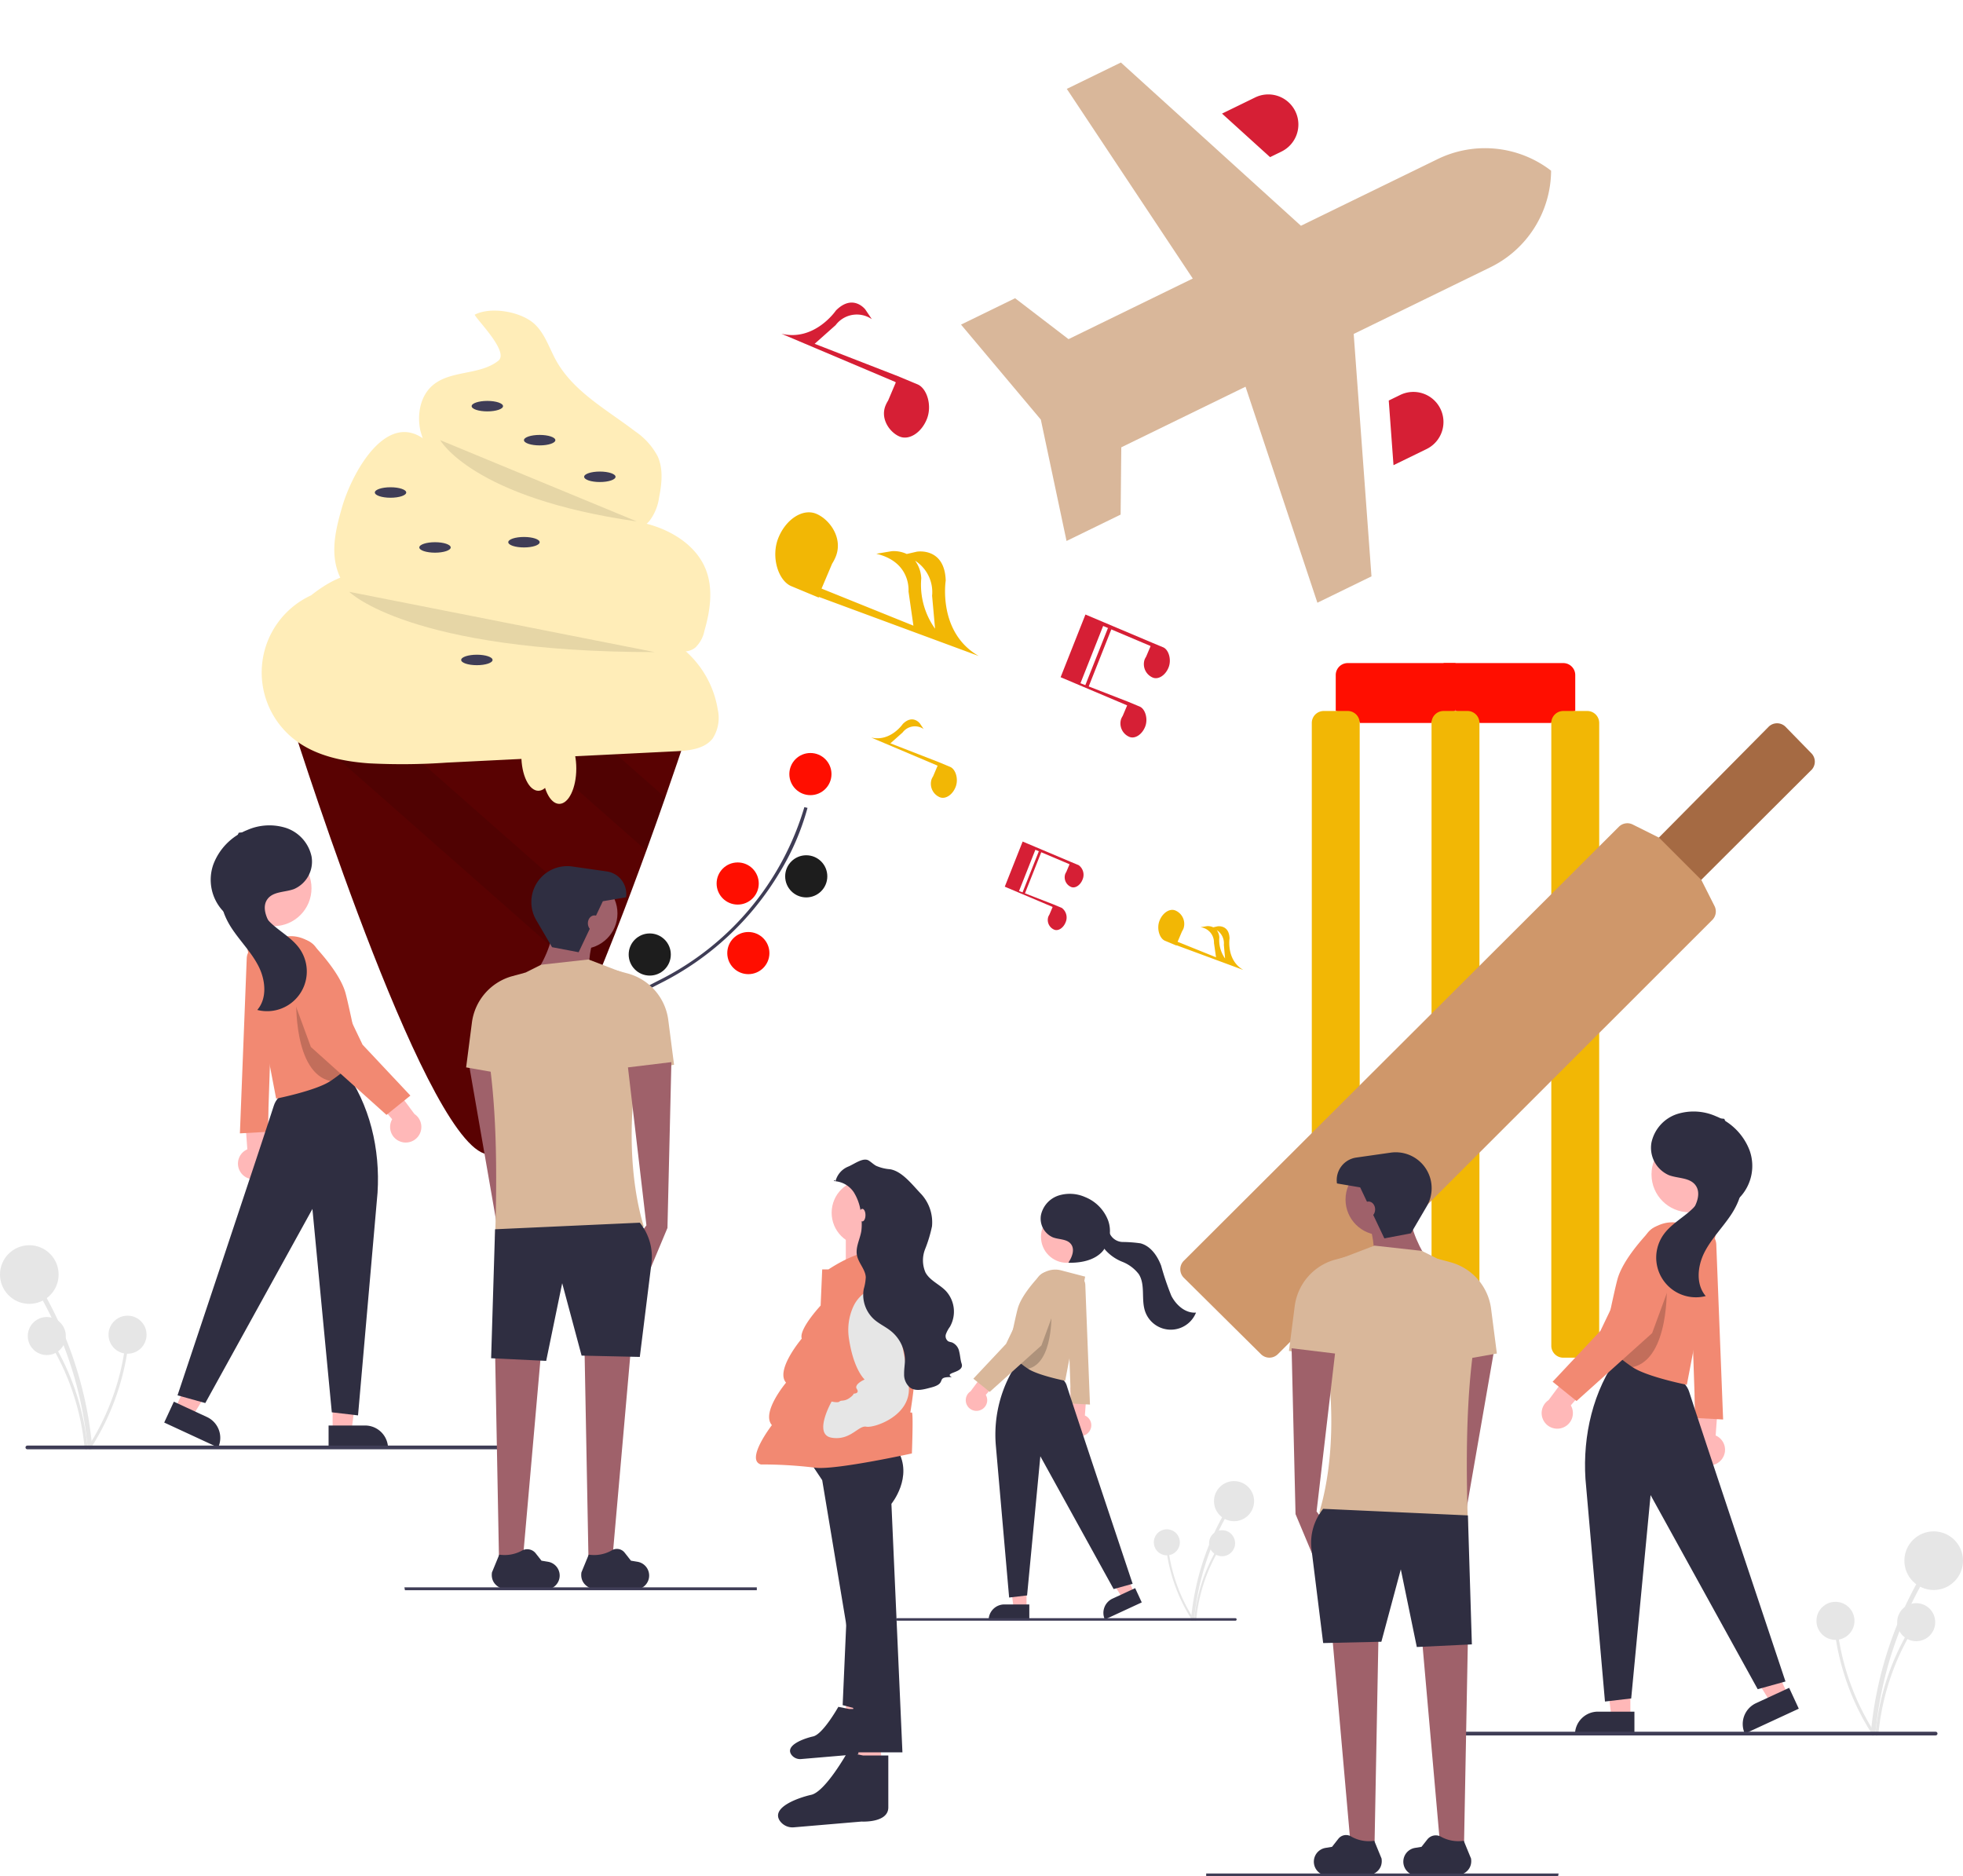 <svg xmlns="http://www.w3.org/2000/svg" width="349.9" height="334.43" viewBox="0 0 349.9 334.43"><defs><style>.a{fill:#3f3d56;}.b{fill:#d61f35;}.c{fill:#f2b705;}.d{fill:#d9b79a;}.e{fill:#ff0e00;}.f{fill:#a56a43;}.g{fill:#cf976a;}.h{fill:#590202;}.i{opacity:0.1;}.j{fill:#ffedb8;}.k{fill:#1d1d1d;}.l{fill:#e6e6e6;}.m{fill:#ffb8b8;}.n{fill:#2f2e41;}.o{opacity:0.2;}.p{fill:#f28972;}.q{fill:#feb9b9;}.r{fill:#9f616a;}</style></defs><g transform="translate(-263.309 -2006.712)"><g transform="translate(-14471 -5228.587)"><path class="a" d="M131.69,368Z" transform="translate(14778.666 7029.857)"/><path class="b" d="M308.474,404.92h0l-1.483-.618-6.259-2.646-2.244-.948-.172.435h0l-3.014,7.609,8.482,3.59.044.04-.572,1.348a2.391,2.391,0,0,0-.2.389,1.87,1.87,0,0,0,1.071,2.3c.715.283,1.619-.307,2.019-1.318a2.127,2.127,0,0,0-.688-2.57h0l-1.483-.618-5.074-1.973,2.9-7.321-.43-.17-2.9,7.323-.627-.244,2.912-7.352.077.032,5.965,2.525.044.04-.571,1.348a2.378,2.378,0,0,0-.2.389,1.87,1.87,0,0,0,1.071,2.3c.715.283,1.619-.307,2.019-1.318A2.127,2.127,0,0,0,308.474,404.92Z" transform="translate(14618.106 6984.581)"/><path class="c" d="M377.682,441.347c-3.079-1.76-2.463-5.623-2.463-5.623-.077-2.509-2.151-2.154-2.151-2.154l-.755.172a2.29,2.29,0,0,0-1.122-.208l-1.148.193a2.725,2.725,0,0,1,2.4,2.8l.366,2.557-6.849-2.763.786-1.854a3.312,3.312,0,0,0,.277-.54,2.6,2.6,0,0,0-1.487-3.194c-.993-.393-2.248.426-2.8,1.83-.548,1.385-.012,3.144.955,3.569v0l2.06.858.015-.048Zm-3.478-4.492.22,2.447a5.644,5.644,0,0,1-1.028-3.748,2.369,2.369,0,0,0-.459-1.313,2.78,2.78,0,0,1,1.267,2.613Z" transform="translate(14578.254 6966.834)"/><path class="c" d="M250.882,355.694v0l-2.06-.858-8.611-3.347,2.173-1.934a2.745,2.745,0,0,1,3.752-.615l-.674-1s-1.268-1.679-3.043.1c0,0-2.2,3.237-5.645,2.412l11.78,4.986.062.056-.794,1.872a3.3,3.3,0,0,0-.277.54,2.6,2.6,0,0,0,1.487,3.194c.993.393,2.249-.426,2.8-1.83C252.386,357.878,251.849,356.119,250.882,355.694Z" transform="translate(14652.811 7016.297)"/><path class="b" d="M331.629,317.506l-.794,1.872a3.3,3.3,0,0,0-.277.54,2.6,2.6,0,0,0,1.487,3.194c.993.393,2.249-.426,2.8-1.83.548-1.385.012-3.144-.955-3.569v0l-2.06-.858-7.048-2.74,4.027-10.168-.6-.236-4.029,10.172-.871-.339,4.044-10.211.107.045,8.284,3.506.062.056-.794,1.872a3.306,3.306,0,0,0-.277.54,2.6,2.6,0,0,0,1.487,3.194c.993.393,2.249-.426,2.8-1.83.548-1.385.012-3.144-.955-3.569v0l-2.06-.858-8.42-3.559h0l-.273-.115-3.116-1.317-4.425,11.172,11.78,4.986ZM323.973,301.9Z" transform="translate(14603.588 7043.529)"/><path class="b" d="M221.79,179.3v0l-3.547-1.477-14.823-5.762,3.741-3.328a4.726,4.726,0,0,1,6.458-1.058l-1.161-1.726s-2.183-2.89-5.238.168c0,0-3.78,5.573-9.718,4.152l20.278,8.583.106.1-1.366,3.222a5.7,5.7,0,0,0-.477.93c-.957,2.417.851,4.821,2.56,5.5s3.871-.734,4.828-3.151C224.378,183.063,223.455,180.034,221.79,179.3Z" transform="translate(14676.096 7124.516)"/><path class="c" d="M231.07,282.161c-7.361-4.209-5.888-13.445-5.888-13.445-.185-6-5.143-5.151-5.143-5.151l-1.8.412a5.478,5.478,0,0,0-2.683-.5l-2.744.462c6.249,1.468,5.736,6.7,5.736,6.7l.876,6.113-16.375-6.606,1.88-4.433a7.922,7.922,0,0,0,.662-1.292c1.33-3.357-1.181-6.7-3.555-7.636s-5.376,1.019-6.705,4.376c-1.311,3.311-.03,7.518,2.283,8.534l0,0,4.926,2.051.037-.116Zm-8.315-10.74.527,5.871a13.451,13.451,0,0,1-2.46-8.98,5.668,5.668,0,0,0-1.1-3.139A6.647,6.647,0,0,1,222.755,271.42Z" transform="translate(14677.699 7070.06)"/><g transform="translate(14925.531 7235.299) rotate(19)"><g transform="translate(0 0)"><path class="d" d="M90.518,1.01A19.292,19.292,0,0,0,70.663,5.7L51.552,24.807,11.734,7.742,4.15,15.326,36.383,39.976,18.961,57.4,7.584,53.606,0,61.19,18.961,72.567,30.338,91.528l7.584-7.584L34.13,72.567,51.552,55.145,76.2,87.378l7.584-7.584L66.721,39.976,85.832,20.865A19.291,19.291,0,0,0,90.518,1.01Z"/></g><g transform="translate(76.494 45.989)"><path class="b" d="M9.188,1.571a5.363,5.363,0,0,0-7.584,0L0,3.174,4.55,13.792,9.188,9.155A5.363,5.363,0,0,0,9.188,1.571Z"/></g><g transform="translate(31.746 4.275)"><path class="b" d="M12.221,1.571a5.362,5.362,0,0,0-7.584,0L0,6.208l10.618,4.55,1.6-1.6A5.362,5.362,0,0,0,12.221,1.571Z"/></g></g></g><g transform="translate(463.375 2124.895)"><path class="e" d="M33.4,10.673H46.211c0-1.174,4.269-2.135,4.269-2.135v-6.4A2.135,2.135,0,0,0,48.346,0H27l2.135,8.538C33.895,9.606,33.4,10.886,33.4,10.673Z" transform="translate(30.238 0)"/><path class="f" d="M51.815,34.447,44.28,26.912l21-21.2a2.135,2.135,0,0,1,3.138,0l4.5,4.611a2.135,2.135,0,0,1-.107,3.181Z" transform="translate(49.843 5.705)"/><path class="e" d="M39.346,8.538V0H20.135A2.135,2.135,0,0,0,18,2.135v6.4c4.76,1.067,4.269,2.348,4.269,2.135H35.077C35.077,9.5,39.346,8.538,39.346,8.538Z" transform="translate(20.027)"/><g transform="translate(33.758 8.538)"><path class="c" d="M44.538,33.884V6.135A2.135,2.135,0,0,0,42.4,4H38.135A2.135,2.135,0,0,0,36,6.135V40.288Z" transform="translate(6.692 -4)"/><path class="c" d="M36,37.538v51.23A2.135,2.135,0,0,0,38.135,90.9H42.4a2.135,2.135,0,0,0,2.135-2.135V29Z" transform="translate(6.692 24.364)"/><path class="c" d="M34.538,53.1V6.135A2.135,2.135,0,0,0,32.4,4H28.135A2.135,2.135,0,0,0,26,6.135v55.5Z" transform="translate(-4.654 -4)"/><path class="c" d="M26,47.538V77.422a2.135,2.135,0,0,0,2.135,2.135H32.4a2.135,2.135,0,0,0,2.135-2.135V39Z" transform="translate(-4.654 35.71)"/><path class="c" d="M24.538,74.441V6.135A2.135,2.135,0,0,0,22.4,4H18.135A2.135,2.135,0,0,0,16,6.135v74.71Z" transform="translate(-16 -4)"/><path class="c" d="M16,57.538v8.538a2.135,2.135,0,0,0,2.135,2.135H22.4a2.135,2.135,0,0,0,2.135-2.135V49Z" transform="translate(-16 47.056)"/></g><path class="g" d="M19.387,107.992,5.64,94.373a2.135,2.135,0,0,1,0-3.01L83.189,14.007a2.135,2.135,0,0,1,2.476-.406l4.7,2.348L97.9,23.484l2.348,4.653a2.135,2.135,0,0,1-.406,2.476L22.418,107.992a2.135,2.135,0,0,1-3.031,0Z" transform="translate(5.299 15.173)"/></g><g transform="translate(-14251.922 -4518.933)"><path class="h" d="M674.765,277.166s-2.005,6.235-5.135,15.194c-1.012,2.91-2.145,6.1-3.367,9.467-1.7,4.682-3.577,9.691-5.54,14.7-1.208,3.083-2.448,6.161-3.7,9.169-6.743,16.122-13.925,30.089-18.631,30.285-10.572.438-33.218-70.3-35.69-78.114-.145-.457-.219-.7-.219-.7Z" transform="translate(13964.174 6375.431)"/><path class="i" d="M743.623,292.359c-1.012,2.91-2.145,6.1-3.367,9.467l-28-24.661h14.117Z" transform="translate(13890.182 6375.431)"/><path class="i" d="M660.723,316.526c-1.208,3.083-2.448,6.161-3.7,9.169L602.7,277.865c-.145-.457-.219-.7-.219-.7h13.543Z" transform="translate(13964.175 6375.432)"/><path class="j" d="M688.007,66.447c-3.314,2.625-8.554,1.632-11.738,4.412-2.178,1.9-2.759,5.153-2.165,7.983a23.235,23.235,0,0,0,3.763,7.757,19.976,19.976,0,0,0,3.775,4.616,18.753,18.753,0,0,0,7.63,3.261,95.023,95.023,0,0,0,18,2.609c2.706.13,5.772,0,7.6-2a8.834,8.834,0,0,0,1.8-4.313c.487-2.42.757-5.025-.249-7.279a12.3,12.3,0,0,0-4.029-4.474c-5.054-3.867-11.005-7.068-14.09-12.634-1.226-2.212-1.982-4.776-3.84-6.492-2.422-2.237-7.811-3.152-10.663-1.658C684.235,59.236,689.993,64.874,688.007,66.447Z" transform="translate(13916.044 6523.5)"/><path class="j" d="M628.916,137.307c-.982,3.407-1.888,7.012-1.06,10.46,1.091,4.546,5.077,7.951,9.449,9.606s9.141,1.848,13.812,2.023l24.46.914a29.537,29.537,0,0,1,9.1,1.3c2.381.871,5.211,2.305,7.2.728a5.639,5.639,0,0,0,1.624-2.978c1.04-3.595,1.621-7.542.223-11.012-1.6-3.977-5.553-6.591-9.655-7.84s-8.446-1.371-12.708-1.843a76.6,76.6,0,0,1-12.777-2.529c-3.494-1.007-7.034-2.336-9.619-4.894-1.4-1.384-2.457-3.071-3.774-4.532C637.636,118.34,630.773,130.869,628.916,137.307Z" transform="translate(13947.288 6478.729)"/><path class="j" d="M596.778,204.628a15.138,15.138,0,0,0-3.158,25.725c3.725,2.923,8.6,3.94,13.321,4.28a114.274,114.274,0,0,0,13.86-.125l40.855-2.024c2.395-.119,5.105-.394,6.567-2.295a6.791,6.791,0,0,0,.895-5.145,17.635,17.635,0,0,0-11.887-13.937,34.524,34.524,0,0,0-7.172-1.184l-17.513-1.639a41.325,41.325,0,0,1-7.016-1.065c-6.926-1.883-13.114-7.379-20.245-6.565-4.838.552-8.821,3.939-12.335,7.309" transform="translate(13974.051 6427.061)"/><path class="i" d="M685.467,128.361s5.716,10.32,35.036,14.487" transform="translate(13908.235 6475.735)"/><path class="i" d="M635.707,211.293s10.622,10.744,54.459,10.744" transform="translate(13941.777 6419.834)"/><ellipse class="a" cx="2.798" cy="0.933" rx="2.798" ry="0.933" transform="translate(14599.299 6597.101)"/><ellipse class="a" cx="2.798" cy="0.933" rx="2.798" ry="0.933" transform="translate(14608.626 6603.163)"/><ellipse class="a" cx="2.798" cy="0.933" rx="2.798" ry="0.933" transform="translate(14619.353 6609.692)"/><ellipse class="a" cx="2.798" cy="0.933" rx="2.798" ry="0.933" transform="translate(14582.044 6612.491)"/><ellipse class="a" cx="2.798" cy="0.933" rx="2.798" ry="0.933" transform="translate(14605.828 6621.351)"/><ellipse class="a" cx="2.798" cy="0.933" rx="2.798" ry="0.933" transform="translate(14589.972 6622.284)"/><ellipse class="a" cx="2.798" cy="0.933" rx="2.798" ry="0.933" transform="translate(14597.434 6642.337)"/><ellipse class="j" cx="3.031" cy="6.296" rx="3.031" ry="6.296" transform="translate(14608.16 6653.996)"/><ellipse class="j" cx="3.031" cy="6.296" rx="3.031" ry="6.296" transform="translate(14611.891 6656.328)"/><path class="a" d="M731.486,382.871c.025-.125.654-3.1,3.942-7.446,3.017-3.985,8.952-9.915,20.091-15.534a50.518,50.518,0,0,0,25.87-30.844l.564.127a44.371,44.371,0,0,1-4.994,11.543,51.739,51.739,0,0,1-21.18,19.69c-21.067,10.626-23.7,22.46-23.727,22.578Z" transform="translate(13877.216 6340.459)"/><circle class="e" cx="3.756" cy="3.756" r="3.756" transform="translate(14655.929 6659.855)"/><circle class="k" cx="3.756" cy="3.756" r="3.756" transform="translate(14655.186 6678.081)"/><circle class="e" cx="3.756" cy="3.756" r="3.756" transform="translate(14642.966 6679.36)"/><circle class="e" cx="3.756" cy="3.756" r="3.756" transform="translate(14644.865 6691.76)"/><circle class="k" cx="3.756" cy="3.756" r="3.756" transform="translate(14627.291 6692.014)"/><path class="a" d="M717.31,453.421s5.432-8.372-4.328-17.307Z" transform="translate(13889.688 6268.291)"/></g><g transform="translate(423.031 2219.491)"><path class="l" d="M931.844,629.469a46.338,46.338,0,0,1,3.835-14.625q.866-1.934,1.905-3.782a.282.282,0,0,0-.487-.285A46.977,46.977,0,0,0,931.87,625.2q-.392,2.12-.59,4.27C931.246,629.831,931.811,629.828,931.844,629.469Z" transform="translate(-878.709 -553.617)"/><circle class="l" cx="3.575" cy="3.575" r="3.575" transform="translate(56.669 51.201)"/><path class="l" d="M934.645,658.535a30.063,30.063,0,0,1,2.488-9.488q.562-1.254,1.236-2.454a.183.183,0,0,0-.316-.185,30.477,30.477,0,0,0-3.391,9.356q-.255,1.375-.383,2.77C934.257,658.769,934.623,658.768,934.645,658.535Z" transform="translate(-881.144 -582.588)"/><circle class="l" cx="2.319" cy="2.319" r="2.319" transform="translate(55.793 59.954)"/><path class="l" d="M913.18,658.893a30.06,30.06,0,0,1-3.874-9.011q-.329-1.334-.534-2.695a.183.183,0,0,0-.363.049,30.476,30.476,0,0,0,3.081,9.463q.645,1.241,1.4,2.42C913.018,659.316,913.306,659.09,913.18,658.893Z" transform="translate(-860.14 -583.165)"/><circle class="l" cx="2.319" cy="2.319" r="2.319" transform="translate(45.946 59.792)"/><path class="m" d="M820.073,491.4a1.892,1.892,0,0,0-.831-2.779l.487-6.705-3.048,1.707,0,6.106a1.9,1.9,0,0,0,3.388,1.672Z" transform="translate(-785.586 -449.11)"/><path class="d" d="M816.87,386.241l.833,21.338-3.386-.188L813.564,385l.714-.336a1.818,1.818,0,0,1,2.591,1.574Z" transform="translate(-783.14 -370.018)"/><path class="m" d="M551.842,473.81h-2.306l-1.1-8.9h3.4Z" transform="translate(-528.586 -399.969)"/><path class="n" d="M533.428,508.7h4.448v2.8h-7.249a2.8,2.8,0,0,1,2.8-2.8Z" transform="translate(-514.126 -435.516)"/><path class="m" d="M639.074,462.711l-2.093.969-4.734-7.612,3.089-1.43Z" transform="translate(-596.628 -391.626)"/><path class="n" d="M2.8,0H7.249V2.8H0A2.8,2.8,0,0,1,2.8,0Z" transform="translate(36.039 73.325) rotate(-24.841)"/><path class="n" d="M746.125,480.753,748.5,507.9l3.2-.376,2.364-24.8,13.063,23.668,3.387-.941s-10.9-32.6-11.747-35.332c-.928-2.991-8.278-4.139-8.278-4.139l-.282-.282A22.924,22.924,0,0,0,746.125,480.753Z" transform="translate(-728.346 -435.947)"/><circle class="m" cx="4.621" cy="4.621" r="4.621" transform="translate(25.831 3.052)"/><path class="d" d="M771.786,380.636,768.224,399.2s-4.88-.975-6.619-2.149c-.688-.467-1.313-.948-1.84-1.385a22.84,22.84,0,0,1-1.7-1.546s1.249-6.135,1.7-7.778c.518-1.9,2.294-4.119,3.677-5.629a4.091,4.091,0,0,1,4.04-1.2Z" transform="translate(-738.083 -365.877)"/><path class="o" d="M768.944,429.78c-.688-.467-1.313-.948-1.84-1.385.19-2.811,4.331-8.7,6.009-8.7C773.113,419.7,773.51,428.77,768.944,429.78Z" transform="translate(-745.422 -398.601)"/><path class="m" d="M720.523,476.853a1.892,1.892,0,0,0,.993-2.726l4.395-5.088-3.464-.451-3.642,4.9a1.9,1.9,0,0,0,1.719,3.364Z" transform="translate(-705.524 -438.292)"/><path class="d" d="M738.576,381.224a3.071,3.071,0,0,0-.569.065,2.351,2.351,0,0,0-1.678,1.467l-5.433,11.35-5.832,6.209,2.916,2.352,9.219-8.278,3.683-10.024a2.4,2.4,0,0,0-2.305-3.141Z" transform="translate(-711.291 -367.364)"/><path class="n" d="M793.807,319.8c.658-.984,1.177-2.349.453-3.286s-2.124-.788-3.219-1.2a3.645,3.645,0,0,1-2.133-3.965,4.7,4.7,0,0,1,3.1-3.478,6.706,6.706,0,0,1,4.766.259,7.278,7.278,0,0,1,4.1,4.153,5.6,5.6,0,0,1-1.07,5.612c-1.479,1.557-3.8,1.973-5.949,1.947" transform="translate(-763.083 -307.554)"/><path class="n" d="M848.176,342.983a2.6,2.6,0,0,0,2.4,1.781,23.359,23.359,0,0,1,3.19.239c1.82.486,3.02,2.237,3.681,4a49.368,49.368,0,0,0,1.812,5.345c.858,1.677,2.523,3.155,4.4,3a4.841,4.841,0,0,1-9.1-.3c-.69-2.129.1-4.668-1.1-6.553a6.878,6.878,0,0,0-2.931-2.2,7.989,7.989,0,0,1-3.023-2.1,2.6,2.6,0,0,1,.024-3.383" transform="translate(-810.195 -336.18)"/><path class="a" d="M712.338,710.015H652.078a.224.224,0,0,1,0-.448h60.259a.224.224,0,1,1,0,.448Z" transform="translate(-651.854 -633.933)"/></g><g transform="translate(263.309 2153.812)"><path class="l" d="M939.725,638.163a67.729,67.729,0,0,0-5.606-21.377q-1.265-2.826-2.785-5.528a.413.413,0,0,1,.712-.416,68.666,68.666,0,0,1,7.641,21.08q.574,3.1.862,6.242C940.6,638.691,939.774,638.688,939.725,638.163Z" transform="translate(-924.111 -527.291)"/><ellipse class="l" cx="5.225" cy="5.225" rx="5.225" ry="5.225" transform="translate(0 74.84)"/><path class="l" d="M939.753,664.173a43.939,43.939,0,0,0-3.637-13.868q-.821-1.834-1.807-3.586a.268.268,0,0,1,.462-.27,44.547,44.547,0,0,1,4.957,13.676q.372,2.01.559,4.049c.032.343-.5.341-.535,0Z" transform="translate(-924.673 -553.162)"/><ellipse class="l" cx="3.39" cy="3.39" rx="3.39" ry="3.39" transform="translate(4.951 87.635)"/><path class="l" d="M908.453,664.368a43.944,43.944,0,0,0,5.662-13.172q.481-1.95.781-3.939a.268.268,0,0,1,.53.071,44.547,44.547,0,0,1-4.5,13.832q-.943,1.814-2.049,3.537C908.69,664.987,908.269,664.656,908.453,664.368Z" transform="translate(-892.699 -553.678)"/><ellipse class="l" cx="3.39" cy="3.39" rx="3.39" ry="3.39" transform="translate(19.344 87.397)"/><path class="m" d="M817.033,495.778a2.765,2.765,0,0,1,1.215-4.063l-.713-9.8,4.456,2.495-.007,8.925a2.78,2.78,0,0,1-4.952,2.444Z" transform="translate(-774.161 -433.965)"/><path class="p" d="M814.783,387.048l-1.218,31.19,4.95-.275,1.1-32.725-1.044-.491a2.658,2.658,0,0,0-3.788,2.3Z" transform="translate(-770.803 -363.335)"/><path class="m" d="M548.439,477.917h3.371l1.6-13h-4.976Z" transform="translate(-489.149 -369.985)"/><path class="n" d="M537.129,508.7h-6.5v4.094h10.6a4.094,4.094,0,0,0-4.093-4.094Z" transform="translate(-472.06 -401.729)"/><path class="m" d="M632.247,466.438l3.059,1.416,6.919-11.127-4.516-2.091Z" transform="translate(-601.008 -362.535)"/><path class="n" d="M4.094,4.094h6.5V0H0A4.094,4.094,0,0,0,4.094,4.094Z" transform="translate(38.884 110.894) rotate(-155.159)"/><path class="n" d="M781.724,487.7l-3.477,39.679-4.675-.55-3.455-36.245-19.094,34.595-4.95-1.375S762,476.15,763.242,472.162c1.357-4.371,12.1-6.05,12.1-6.05l.412-.412C780.37,471.914,782.219,479.978,781.724,487.7Z" transform="translate(-714.429 -422.21)"/><ellipse class="m" cx="6.754" cy="6.754" rx="6.754" ry="6.754" transform="translate(42.017 4.461)"/><path class="p" d="M758.064,381.21l5.207,27.142s7.133-1.424,9.674-3.141c1.006-.682,1.919-1.386,2.689-2.024a33.388,33.388,0,0,0,2.486-2.26s-1.826-8.968-2.478-11.368c-.757-2.781-3.353-6.02-5.375-8.227a5.98,5.98,0,0,0-5.905-1.748Z" transform="translate(-714.046 -359.637)"/><path class="o" d="M773.211,434.434c1.006-.682,1.919-1.386,2.689-2.024-.278-4.108-6.33-12.71-8.783-12.71C767.117,419.7,766.537,432.958,773.211,434.434Z" transform="translate(-714.311 -388.86)"/><path class="m" d="M725.836,480.669a2.765,2.765,0,0,1-1.451-3.984l-6.424-7.437,5.064-.659,5.324,7.163a2.78,2.78,0,0,1-2.513,4.917Z" transform="translate(-654.478 -424.304)"/><path class="p" d="M728.606,381.224a4.488,4.488,0,0,1,.832.1,3.436,3.436,0,0,1,2.452,2.145l7.941,16.59,8.525,9.075-4.262,3.438-13.475-12.1-5.383-14.652a3.507,3.507,0,0,1,3.37-4.591Z" transform="translate(-675.206 -360.965)"/><path class="n" d="M799.659,325.46c-.961-1.439-1.72-3.434-.661-4.8,1.045-1.351,3.105-1.152,4.705-1.75a5.327,5.327,0,0,0,3.118-5.8,6.876,6.876,0,0,0-4.528-5.084,9.8,9.8,0,0,0-6.967.379,10.639,10.639,0,0,0-5.994,6.071,8.179,8.179,0,0,0,1.565,8.2c2.163,2.277,5.557,2.883,8.7,2.846" transform="translate(-751.287 -307.554)"/><path class="n" d="M22.636.246c-.275,1.538-1.962,2.411-3.512,2.6s-3.154-.054-4.663.349c-2.66.711-4.415,3.269-5.381,5.848s-1.394,5.362-2.649,7.813S2.744,21.471,0,21.242a7.076,7.076,0,0,0,13.308-.432c1.008-3.112-.149-6.823,1.614-9.579A10.054,10.054,0,0,1,19.206,8.01a11.678,11.678,0,0,0,4.418-3.066C24.713,3.5,24.931,1.215,23.589,0" transform="matrix(0.588, -0.809, 0.809, 0.588, 28.671, 20.416)"/><path class="a" d="M652.182,710.221h88.08a.327.327,0,0,0,0-.655h-88.08a.327.327,0,1,0,0,.655Z" transform="translate(-647.307 -599.014)"/></g><g transform="translate(519.927 2204.812)"><path class="l" d="M932.106,638.163a67.729,67.729,0,0,1,5.606-21.377q1.265-2.826,2.785-5.528a.413.413,0,0,0-.712-.416,68.664,68.664,0,0,0-7.641,21.08q-.574,3.1-.862,6.242C931.232,638.691,932.057,638.688,932.106,638.163Z" transform="translate(-854.439 -527.291)"/><ellipse class="l" cx="5.225" cy="5.225" rx="5.225" ry="5.225" transform="translate(82.832 74.84)"/><path class="l" d="M934.814,664.173a43.94,43.94,0,0,1,3.637-13.868q.821-1.834,1.807-3.586a.268.268,0,0,0-.462-.27,44.547,44.547,0,0,0-4.957,13.676q-.372,2.01-.559,4.049c-.032.343.5.341.535,0Z" transform="translate(-856.613 -553.162)"/><ellipse class="l" cx="3.39" cy="3.39" rx="3.39" ry="3.39" transform="translate(81.551 87.635)"/><path class="l" d="M915.383,664.368a43.944,43.944,0,0,1-5.662-13.172q-.481-1.95-.781-3.939a.268.268,0,0,0-.53.071,44.547,44.547,0,0,0,4.5,13.832q.943,1.814,2.049,3.537C915.147,664.987,915.568,664.656,915.383,664.368Z" transform="translate(-837.856 -553.678)"/><ellipse class="l" cx="3.39" cy="3.39" rx="3.39" ry="3.39" transform="translate(67.159 87.397)"/><path class="m" d="M821.688,495.778a2.765,2.765,0,0,0-1.215-4.063l.713-9.8-4.456,2.495.007,8.925a2.78,2.78,0,0,0,4.952,2.444Z" transform="translate(-771.279 -433.965)"/><path class="p" d="M818.4,387.048l1.218,31.19-4.95-.275-1.1-32.725,1.044-.491a2.658,2.658,0,0,1,3.788,2.3Z" transform="translate(-769.094 -363.335)"/><path class="m" d="M553.413,477.917h-3.371l-1.6-13h4.976Z" transform="translate(-519.421 -369.985)"/><path class="n" d="M534.721,508.7h6.5v4.094h-10.6a4.094,4.094,0,0,1,4.093-4.094Z" transform="translate(-506.507 -401.729)"/><path class="m" d="M642.225,466.438l-3.059,1.416-6.919-11.127,4.516-2.091Z" transform="translate(-580.182 -362.535)"/><path class="n" d="M4.094,0h6.5V4.094H0A4.094,4.094,0,0,1,4.094,0Z" transform="translate(52.678 107.179) rotate(-24.841)"/><path class="n" d="M746.15,487.7l3.477,39.679,4.675-.55,3.455-36.245,19.094,34.595,4.95-1.375s-15.932-47.657-17.17-51.645c-1.357-4.371-12.1-6.05-12.1-6.05l-.412-.412C747.5,471.914,745.654,479.978,746.15,487.7Z" transform="translate(-720.163 -422.21)"/><ellipse class="m" cx="6.754" cy="6.754" rx="6.754" ry="6.754" transform="translate(37.757 4.461)"/><path class="p" d="M778.121,381.21l-5.207,27.142s-7.133-1.424-9.674-3.141c-1.006-.682-1.919-1.386-2.689-2.024a33.388,33.388,0,0,1-2.486-2.26s1.826-8.968,2.478-11.368c.757-2.781,3.353-6.02,5.375-8.227a5.979,5.979,0,0,1,5.905-1.748Z" transform="translate(-728.858 -359.637)"/><path class="o" d="M769.794,434.434c-1.006-.682-1.919-1.386-2.689-2.024.278-4.108,6.33-12.71,8.783-12.71C775.888,419.7,776.468,432.958,769.794,434.434Z" transform="translate(-735.412 -388.86)"/><path class="m" d="M721.706,480.669a2.765,2.765,0,0,0,1.451-3.984l6.424-7.437-5.064-.659-5.324,7.163a2.78,2.78,0,0,0,2.513,4.917Z" transform="translate(-699.782 -424.304)"/><path class="p" d="M744.815,381.224a4.488,4.488,0,0,0-.832.1,3.436,3.436,0,0,0-2.452,2.145l-7.941,16.59-8.525,9.075,4.262,3.438,13.475-12.1,5.383-14.652a3.507,3.507,0,0,0-3.37-4.591Z" transform="translate(-704.932 -360.965)"/><path class="n" d="M796.093,325.46c.961-1.439,1.72-3.434.661-4.8-1.045-1.351-3.105-1.152-4.705-1.75a5.327,5.327,0,0,1-3.118-5.8,6.876,6.876,0,0,1,4.528-5.084,9.8,9.8,0,0,1,6.966.379,10.639,10.639,0,0,1,5.994,6.071,8.179,8.179,0,0,1-1.565,8.2c-2.163,2.277-5.557,2.883-8.7,2.846" transform="translate(-751.183 -307.554)"/><path class="n" d="M22.636,25.46c-.275-1.538-1.962-2.411-3.512-2.6s-3.154.054-4.663-.349c-2.66-.711-4.415-3.269-5.381-5.848S7.687,11.3,6.432,8.847,2.744,4.235,0,4.464A7.076,7.076,0,0,1,13.308,4.9c1.008,3.112-.149,6.823,1.614,9.579A10.054,10.054,0,0,0,19.206,17.7a11.678,11.678,0,0,1,4.418,3.066c1.089,1.446,1.306,3.73-.035,4.945" transform="matrix(-0.588, -0.809, 0.809, -0.588, 43.815, 35.526)"/><path class="a" d="M740.261,710.221h-88.08a.327.327,0,0,1,0-.655h88.08a.327.327,0,1,1,0,.655Z" transform="translate(-651.854 -599.014)"/></g><g transform="translate(398.047 2213.396)"><path class="q" d="M890.949,717.623v3.515l2.929.2-.2-4.1Z" transform="translate(-874.889 -621.265)"/><path class="n" d="M863.793,723.527l-1.953-.39s-2.734,4.882-4.491,5.272c-1.538.342-5.169,1.581-3.828,3.324a1.925,1.925,0,0,0,1.7.709l8.381-.714s3.32.2,3.32-1.758v-6.444Z" transform="translate(-847.147 -625.607)"/><path class="n" d="M889.534,649.925l-.841,19.066,5.327,1.4Z" transform="translate(-873.229 -571.762)"/><path class="q" d="M899.292,745.882v5.047l4.206.28-.28-5.888Z" transform="translate(-881.025 -641.922)"/><path class="n" d="M866.435,552.256l2.243,3.365,5.047,30.282.841,18.226h8.412l-1.963-44.3s3.925-4.767,1.122-9.533Z" transform="translate(-856.859 -498.486)"/><path class="n" d="M860.3,754.36l-2.8-.561s-3.925,7.01-6.449,7.57c-2.163.481-7.21,2.2-5.606,4.62a2.751,2.751,0,0,0,2.537,1.171l12.043-1.025s4.767.28,4.767-2.523V754.36Z" transform="translate(-841.19 -648.158)"/><circle class="q" cx="5.888" cy="5.888" r="5.888" transform="translate(13.501 3.58)"/><path class="q" d="M890.813,399.56v8.412c0,.28,6.449-.561,6.449-.561s.28-7.851.28-8.692Z" transform="translate(-874.789 -387.008)"/><path class="p" d="M853.271,415.487s-3.645-.841-10.094,3.365h-1.122l-.28,6.449s-3.925,4.206-3.365,5.888c0,0-4.767,5.608-2.8,7.851,0,0-4.486,5.327-2.523,7.57,0,0-4.767,6.169-1.963,7.01a78.033,78.033,0,0,1,9.533.561c3.365.561,17.384-2.523,17.384-2.523s.28-7.29,0-7.29h-.28s1.122-6.729.561-7.01c0,0,.28-7.57-.561-7.851Z" transform="translate(-830.237 -399.29)"/><path class="l" d="M885.747,440.048a6.164,6.164,0,0,0-4.77,3.536,10.065,10.065,0,0,0-.779,5.709c.841,5.608,2.8,7.29,2.8,7.29s-1.963.841-1.4,1.682-.561.841-.561.841,0,.28-.841.841-1.4.28-1.682.561-1.4,0-1.4,0-3.365,5.888,0,6.449,4.767-2.243,6.169-1.963,8.131-1.963,7.57-7.29-3.084-17.945-5.047-17.664Z" transform="translate(-863.613 -417.395)"/><path class="n" d="M883.107,358.3a3.805,3.805,0,0,1,2.242-2.6c1.1-.444,2.7-1.722,3.7-1.079.446.287.83.668,1.295.926a7.522,7.522,0,0,0,2.484.613c2.129.349,3.913,2.7,5.4,4.262a7.426,7.426,0,0,1,2.079,5.908,24.416,24.416,0,0,1-1.231,4.08,5.421,5.421,0,0,0,.072,4.153c.781,1.434,2.468,2.092,3.607,3.261a5.446,5.446,0,0,1,.746,6.413,5.56,5.56,0,0,0-.706,1.3,1.124,1.124,0,0,0,.423,1.3,3.456,3.456,0,0,0,.619.177,2.2,2.2,0,0,1,1.318,1.642c.187.709.2,1.459.434,2.156.563,1.7-3.311,1.517-1.752,2.4-3.08-.083-.652,1.053-3.632,1.833-1.281.335-2.76.8-3.831.017a3.014,3.014,0,0,1-1.035-2.414c-.021-.906.168-1.81.148-2.718a6.712,6.712,0,0,0-2.645-5.042c-.918-.711-2-1.2-2.865-1.976a5.887,5.887,0,0,1-1.835-5.4,8.859,8.859,0,0,0,.361-2.113c-.079-1.413-1.309-2.518-1.573-3.908-.277-1.46.554-2.883.785-4.351a9.876,9.876,0,0,0-.047-2.687,8.765,8.765,0,0,0-1.312-4.208A4.45,4.45,0,0,0,883,358.292c-.45-.026.18-.412,0,0" transform="translate(-868.919 -354.447)"/><ellipse class="q" cx="0.561" cy="1.122" rx="0.561" ry="1.122" transform="translate(18.408 8.767)"/></g><g transform="translate(335.394 2161.089)"><path class="r" d="M761.708,195.4l1.669,1.648-2.218,5.787-3.094-6.415L753,167.3l7.794-.217Z" transform="translate(-741.592 -132.536)"/><path class="r" d="M674.67,426.01h4.222l3.284-37.3h-8.21Z" transform="translate(-641.853 -302.182)"/><path class="r" d="M742.67,426.01h4.222l3.284-37.3h-8.21Z" transform="translate(-725.804 -302.182)"/><path class="n" d="M909.508,710.794l6.164-.033a2.487,2.487,0,0,0,1.216-3.1h0a2.487,2.487,0,0,0-1.92-1.58l-1.165-.194-1.015-1.291a1.921,1.921,0,0,0-2.523-.469,6.43,6.43,0,0,1-3.988.685l-1.3,3.163c-.257,1.711.915,2.84,2.625,3.11h0A3.15,3.15,0,0,0,909.508,710.794Z" transform="translate(-889.37 -582.101)"/><path class="n" d="M841.507,710.608l6.164-.033a2.487,2.487,0,0,0,1.216-3.1h0a2.487,2.487,0,0,0-1.92-1.58L845.8,705.7l-1.128-1.436a1.75,1.75,0,0,0-2.349-.364,6.343,6.343,0,0,1-4.048.724l-1.3,3.163c-.257,1.711.915,2.84,2.624,3.11h0A3.15,3.15,0,0,0,841.507,710.608Z" transform="translate(-805.421 -581.914)"/><ellipse class="r" cx="6.333" cy="6.333" rx="6.333" ry="6.333" transform="translate(25.31 2.089)"/><path class="r" d="M879.03,240.571l10.321.7c-.036-3.34.109-6.365.938-8.21l-7.271-2.346C882.948,233.66,881.405,237,879.03,240.571Z" transform="translate(-856.534 -219.951)"/><path class="d" d="M838.535,305.447l26.506-2.111c-3.536-11.789-2.43-27.227,1.173-38.8a6.678,6.678,0,0,0-4.29-6.237l-6.734-2.579-8.444.938-7.12,3.56a6.5,6.5,0,0,0-3.593,5.937C838.708,276.858,839.03,290.621,838.535,305.447Z" transform="translate(-822.372 -239.087)"/><path class="d" d="M818.03,282.718l11.963-2.111-1.03-7.98a9.9,9.9,0,0,0-7.235-8.29l-2.291-.619Z" transform="translate(-781.929 -245.21)"/><path class="r" d="M646.25,197.8l-1.407,1.877,2.111,5.864L650,198.269l.7-29.555-7.741.938Z" transform="translate(-603.112 -133.786)"/><path class="d" d="M936.993,284.719l-11.963-2.111,1.03-7.98a9.9,9.9,0,0,1,7.235-8.29l2.291-.619Z" transform="translate(-914.028 -246.742)"/><path class="n" d="M834.874,479.879l9.814.469,2.853-13.839L851,479.41l10.375.235,2.074-16.67a9.639,9.639,0,0,0-2.074-7.256h0l-25.8,1.173Z" transform="translate(-819.416 -392.174)"/><path class="n" d="M862.758,200.156l-4.736-.9-2.818-4.813a6.4,6.4,0,0,1,.749-7.494h0a6.4,6.4,0,0,1,5.678-2.073l6.138.877a4.053,4.053,0,0,1,3.435,4.613l-4.134.7Z" transform="translate(-831.701 -184.814)"/><ellipse class="r" cx="1.173" cy="1.407" rx="1.173" ry="1.407" transform="translate(32.7 8.774)"/><path class="a" d="M578.167,568.316H640.89V567.8H578.074Z" transform="translate(-578.074 -439.263)"/></g><g transform="translate(478.309 2212.089)"><path class="r" d="M754.667,195.4,753,197.053l2.218,5.787,3.094-6.415,5.068-29.126-7.794-.217Z" transform="translate(-711.966 -132.536)"/><path class="r" d="M681.472,426.01H677.25l-3.284-37.3h8.21Z" transform="translate(-651.473 -302.181)"/><path class="r" d="M749.472,426.01H745.25l-3.284-37.3h8.21Z" transform="translate(-703.522 -302.181)"/><path class="n" d="M912.487,710.794l-6.164-.033a2.487,2.487,0,0,1-1.216-3.1h0a2.487,2.487,0,0,1,1.92-1.58l1.165-.194,1.015-1.291a1.921,1.921,0,0,1,2.523-.469,6.43,6.43,0,0,0,3.988.685l1.3,3.163c.257,1.711-.915,2.84-2.625,3.11h0A3.15,3.15,0,0,1,912.487,710.794Z" transform="translate(-869.809 -582.101)"/><path class="n" d="M844.487,710.608l-6.164-.033a2.487,2.487,0,0,1-1.216-3.1h0a2.487,2.487,0,0,1,1.92-1.58l1.164-.194,1.128-1.436a1.75,1.75,0,0,1,2.349-.364,6.343,6.343,0,0,0,4.048.724l1.3,3.163c.257,1.711-.915,2.84-2.624,3.11h0A3.15,3.15,0,0,1,844.487,710.608Z" transform="translate(-817.758 -581.914)"/><ellipse class="r" cx="6.333" cy="6.333" rx="6.333" ry="6.333" transform="translate(24.839 2.089)"/><path class="r" d="M890.289,240.571l-10.321.7c.036-3.34-.109-6.365-.938-8.21l7.271-2.346C886.372,233.66,887.914,237,890.289,240.571Z" transform="translate(-849.97 -219.951)"/><path class="d" d="M863.709,305.447,837.2,303.336c3.536-11.789,2.43-27.227-1.173-38.8a6.678,6.678,0,0,1,4.29-6.237l6.734-2.579,8.444.938,7.12,3.56a6.5,6.5,0,0,1,3.593,5.937C863.536,276.858,863.213,290.621,863.709,305.447Z" transform="translate(-817.056 -239.087)"/><path class="d" d="M829.993,282.718l-11.963-2.111,1.03-7.98a9.9,9.9,0,0,1,7.235-8.29l2.291-.619Z" transform="translate(-803.278 -245.21)"/><path class="r" d="M647.423,197.8l1.407,1.877-2.111,5.864-3.049-7.271-.7-29.555,7.741.938Z" transform="translate(-627.745 -133.786)"/><path class="d" d="M925.03,284.719l11.963-2.111-1.03-7.98a9.9,9.9,0,0,0-7.235-8.29l-2.291-.619Z" transform="translate(-885.18 -246.741)"/><path class="n" d="M863.527,479.879l-9.814.469-2.853-13.839-3.464,12.9-10.375.235-2.074-16.67a9.639,9.639,0,0,1,2.074-7.256h0l25.8,1.173Z" transform="translate(-816.17 -392.174)"/><path class="n" d="M862.82,200.156l4.736-.9,2.818-4.813a6.4,6.4,0,0,0-.749-7.494h0a6.4,6.4,0,0,0-5.678-2.073l-6.138.877a4.053,4.053,0,0,0-3.435,4.613l4.134.7Z" transform="translate(-831.062 -184.814)"/><ellipse class="r" cx="1.173" cy="1.407" rx="1.173" ry="1.407" transform="translate(27.77 8.774)"/><path class="a" d="M640.8,568.316H578.074V567.8h62.816Z" transform="translate(-578.074 -439.263)"/></g></g></svg>